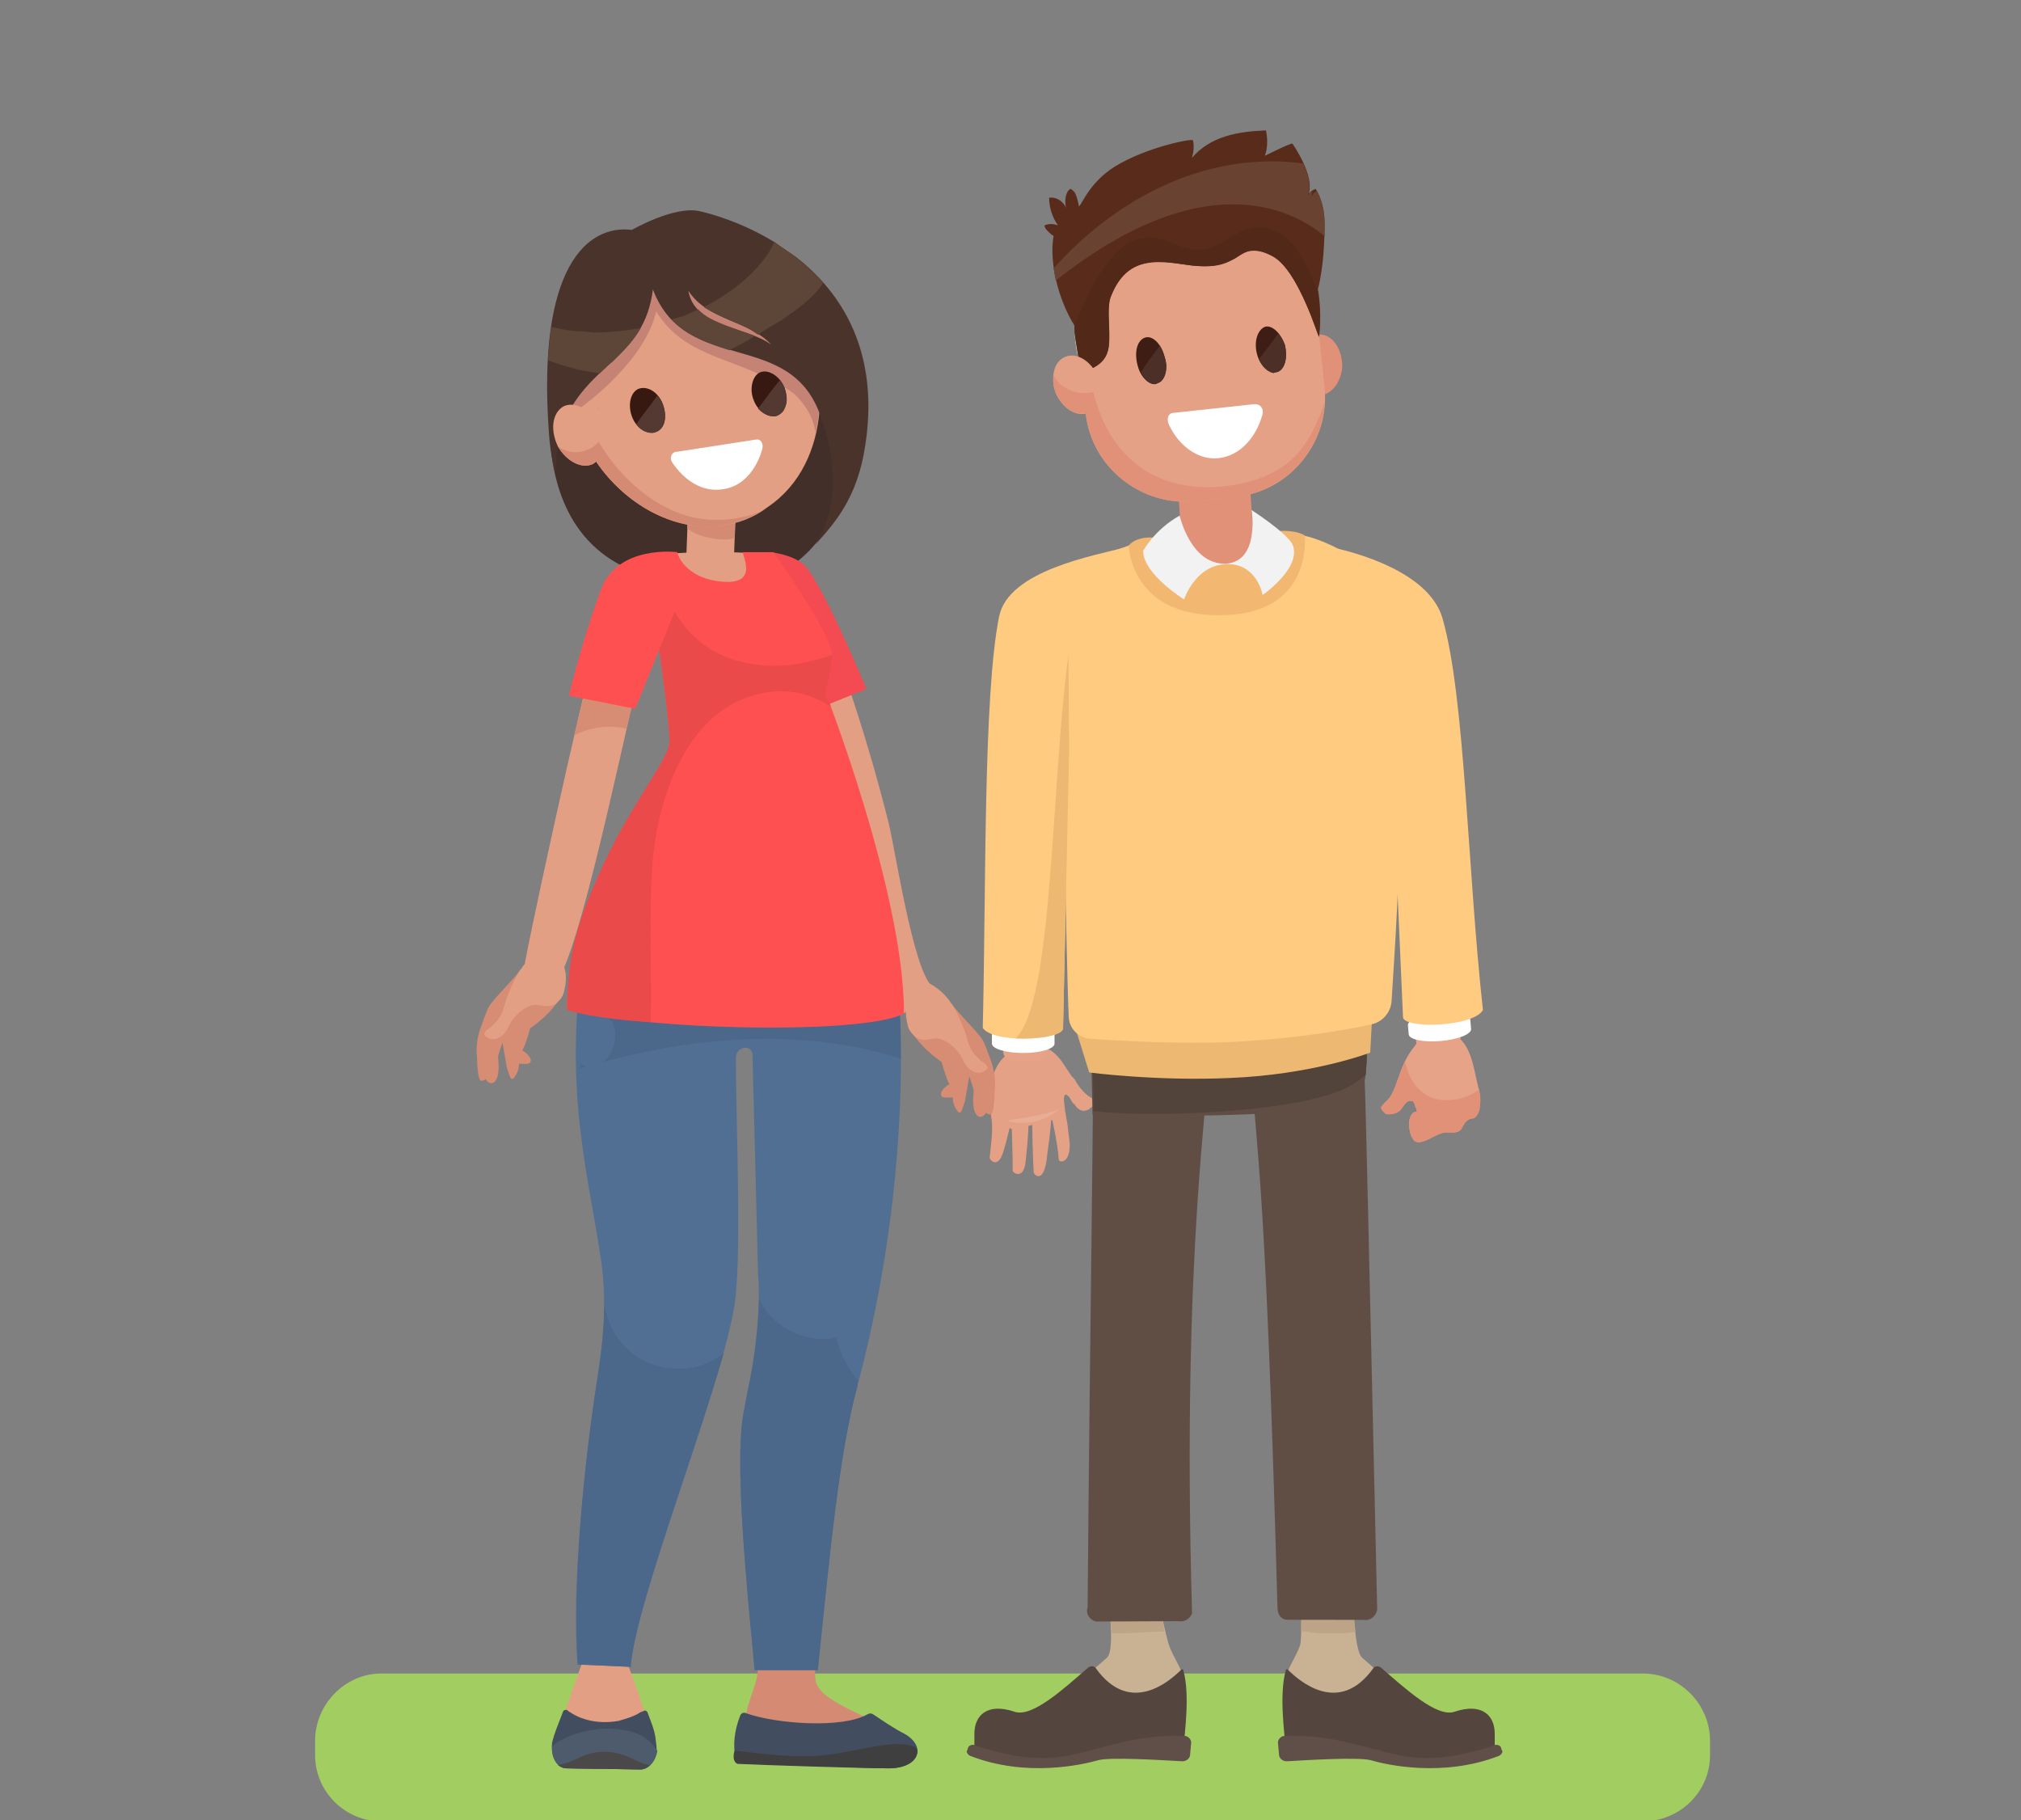 <svg width="372" height="335" viewBox="0 0 372 335" fill="none" xmlns="http://www.w3.org/2000/svg">
<rect x="0" y="0" width="372" height="335" fill="#808080" stroke="none"/>
<g clip-path="url(#clip0_1625_5457)">
<path d="M184.508 212.445C185.055 210.984 185.836 207.586 185.836 207.586C186.279 207.842 186.279 207.842 186.279 207.842C186.186 207.492 186.443 212.674 186.396 215.312C186.14 215.756 188.449 217.385 188.786 213.731C189.287 209.282 189.299 207.216 189.299 207.216C189.998 207.028 189.998 207.028 189.998 207.028C189.998 207.028 190.092 213.004 190.267 215.77C190.454 216.47 192.319 217.843 192.762 212.473C193.356 208.374 193.496 206.086 193.496 206.086C193.717 206.214 193.717 206.214 193.717 206.214C193.717 206.214 194.709 210.636 194.884 213.402C194.849 213.974 197.006 214.331 196.9 210.42C196.749 209.148 196.597 207.876 196.445 206.604C196.259 205.904 196.2 204.982 196.014 204.282C196.049 203.71 195.489 201.61 196.188 201.422L196.41 201.55C197.074 201.933 197.133 202.856 197.797 203.239C198.206 204.067 199.092 204.579 199.791 204.39C200.141 204.296 200.491 204.202 200.619 203.98C201.097 203.664 201.703 203.125 201.388 202.647C201.295 202.297 201.073 202.169 200.852 202.042C199.744 201.402 198.671 200.191 197.949 198.885C197.855 198.535 197.191 198.151 197.097 197.801C195.931 196.24 195.336 194.712 193.471 193.339C190.813 191.804 187.222 192.396 184.797 194.549C182.116 197.147 181.965 201.501 182.42 205.317C182.851 207.639 182.49 209.8 182.187 212.882C181.931 213.326 183.54 215.144 184.508 212.445H184.508Z" fill="#E5A185"/>
<path d="M194.871 204.214C194.871 204.214 192.924 206.051 189.683 206.549C186.221 206.919 185.463 206.185 185.463 206.185C185.463 206.185 192.167 205.318 194.871 204.214Z" fill="#E8AD95"/>
<path d="M302.339 307.983H70.217C63.498 307.983 58 313.67 58 320.373V323.013C58 329.715 63.498 335.199 70.217 335.199H302.339C309.262 335.199 314.76 329.715 314.76 323.013V320.373C314.76 313.67 309.262 307.983 302.339 307.983Z" fill="#A2CE61"/>
<path d="M119.162 43.325C119.162 43.325 122.827 38.857 127.51 40.278C134.026 42.106 161.921 52.871 157.238 82.321C152.148 113.193 129.75 106.897 129.75 106.897C129.75 106.897 103.28 110.35 101.244 80.9C99.208 51.246 113.664 41.497 119.162 43.325Z" fill="#422F29"/>
<path d="M155.2 123.552C155.2 123.552 159.476 135.129 163.548 151.377C164.77 156.252 168.028 178.187 171.489 181.437C166.399 186.514 166.399 186.514 166.399 186.514C166.399 186.514 156.829 156.252 153.164 144.878C149.499 133.707 149.906 125.989 149.906 125.989C155.2 123.552 155.2 123.552 155.2 123.552Z" fill="#E39F83"/>
<path d="M154.386 321.783C151.129 321.58 141.966 322.392 138.708 322.392C138.504 321.986 137.69 319.752 137.486 319.346C136.468 314.877 138.708 312.034 139.319 308.581C139.93 305.738 138.912 301.676 138.912 301.676C150.925 300.66 150.925 300.66 150.925 300.66C150.925 300.66 149.703 306.55 150.111 309.19C150.721 313.05 158.459 315.081 165.178 319.143C167.214 320.361 167.621 321.986 167.214 323.205C162.938 322.799 158.662 321.986 154.386 321.783Z" fill="#D58A73"/>
<path d="M138.709 323.814C137.691 323.205 136.673 322.799 135.451 322.799C135.248 322.799 135.248 322.799 135.248 322.799C135.044 321.174 135.044 318.736 136.266 315.69C136.469 315.284 136.876 315.081 137.284 315.284C142.985 317.315 155.202 318.127 159.681 315.487C160.089 315.284 160.292 315.284 160.7 315.487C162.532 316.705 164.568 318.127 166.604 319.143C170.677 321.58 169.048 325.439 163.55 325.439C159.681 325.439 146.446 324.83 139.524 324.423C139.32 324.22 138.913 324.017 138.709 323.814Z" fill="#424E60"/>
<path d="M151.943 323.002C155.812 322.595 161.717 320.97 165.382 320.97C167.825 320.97 168.843 321.783 168.843 321.783C168.436 321.783 168.436 321.783 168.843 321.986C169.047 323.814 167.214 325.439 163.549 325.439C158.866 325.439 139.93 324.829 135.858 324.626C135.45 324.626 135.043 324.017 135.043 323.408C135.043 323.002 135.043 322.595 135.247 322.189C140.744 322.798 146.446 323.611 151.943 323.002Z" fill="#3F3F3F"/>
<path d="M102.464 320.564C103.482 315.69 107.351 305.535 107.351 305.535C115.495 306.144 115.495 306.144 115.495 306.144C115.495 306.144 119.364 316.096 120.178 320.971C120.586 323.408 118.957 325.642 117.124 325.642C105.111 325.439 105.111 325.439 105.111 325.439C103.278 325.439 101.853 323.205 102.464 320.564Z" fill="#E39F83"/>
<path d="M104.298 314.674C106.945 316.705 110.406 317.315 113.868 316.705C115.293 316.299 116.718 315.893 117.94 315.081C118.144 315.081 118.347 314.877 118.551 314.877C118.755 314.674 118.958 314.877 119.162 315.081C120.587 318.736 120.587 319.143 120.791 320.971C121.198 323.408 119.773 325.642 117.94 325.642C104.298 325.439 104.298 325.439 104.298 325.439C102.465 325.439 101.244 323.205 101.651 320.564C102.058 318.94 102.669 317.518 103.687 314.877C103.891 314.674 104.094 314.674 104.298 314.674Z" fill="#424E60"/>
<path d="M112.036 318.127C116.312 318.33 118.959 319.143 120.995 322.189C120.791 324.017 119.366 325.642 117.94 325.642C104.298 325.439 104.298 325.439 104.298 325.439C102.669 325.439 101.448 323.611 101.651 321.377C103.891 319.346 108.574 318.127 112.036 318.127Z" fill="#4E5B6D"/>
<path d="M111.22 322.392C115.292 322.392 117.328 324.627 119.568 324.83C119.161 325.236 118.55 325.642 117.939 325.642C104.297 325.439 104.297 325.439 104.297 325.439C103.686 325.439 103.279 325.236 102.668 324.83C106.333 324.22 107.351 322.392 111.22 322.392Z" fill="#4A4848"/>
<path d="M107.555 174.125C109.795 160.517 141.355 177.984 141.355 177.984C141.355 177.984 147.26 171.891 147.056 174.734C164.771 174.531 164.771 174.531 164.771 174.531C164.771 174.531 169.861 209.872 157.848 254.961C154.387 267.757 152.758 286.036 150.518 307.362C138.912 307.362 138.912 307.362 138.912 307.362C137.69 292.942 134.839 268.366 137.079 259.023C138.912 250.899 140.133 242.165 139.523 234.041C138.505 194.029 138.505 194.029 138.505 194.029C138.505 193.42 137.894 192.811 137.283 192.811C136.265 192.811 135.45 193.623 135.45 194.639C135.45 206.825 136.672 232.823 135.043 241.15C131.989 257.602 117.125 294.161 116.107 306.753C106.333 306.347 106.333 306.347 106.333 306.347C105.112 292.333 107.555 269.382 110.202 252.118C111.22 245.415 111.627 238.51 110.609 231.807C108.369 216.168 103.483 200.529 107.555 174.125Z" fill="#516F93"/>
<path d="M106.944 195.857C106.741 196.06 106.741 196.467 106.537 196.67C106.944 196.467 107.555 196.467 107.963 196.263C107.963 196.263 107.759 196.263 107.555 196.263C107.352 196.06 107.148 195.857 106.944 195.857ZM165.586 186.921C161.717 188.342 152.147 189.155 141.763 189.155C131.175 189.155 119.365 188.342 111.628 187.124C113.257 188.139 113.664 190.577 112.849 192.811C112.442 193.826 111.831 194.842 111.017 195.451C120.79 192.811 130.971 191.186 140.948 191.186C149.297 191.186 157.645 192.201 165.789 194.842C165.789 191.998 165.789 189.155 165.586 186.921ZM108.981 186.718C108.981 186.718 108.981 186.718 108.981 186.921C109.184 186.921 109.388 186.718 109.591 186.718C109.388 186.718 109.184 186.718 108.981 186.718Z" fill="#4B6789"/>
<path d="M111.219 239.931C111.219 243.993 110.812 248.056 110.201 251.915V252.118C107.962 265.929 106.129 283.396 106.129 297.004C106.129 297.613 106.129 297.613 106.129 297.613C106.129 300.863 106.129 303.707 106.333 306.347C107.147 306.347 107.147 306.347 107.147 306.347C115.699 306.753 115.699 306.753 115.699 306.753C116.106 306.753 116.106 306.753 116.106 306.753C116.106 306.55 116.106 306.144 116.106 305.941C117.532 294.364 128.12 266.741 133.21 249.071C132.192 249.883 131.174 250.493 129.952 250.899C128.323 251.711 126.694 251.915 124.862 251.915C120.993 251.915 117.124 250.29 114.681 247.446C112.645 245.212 111.627 242.572 111.219 239.931Z" fill="#4B6789"/>
<path d="M139.727 238.916C139.523 244.4 138.912 250.087 137.691 255.571C138.912 250.087 139.523 244.4 139.727 238.916Z" fill="#94CDED"/>
<path d="M137.691 255.571C137.487 256.586 137.284 257.805 137.08 258.82C137.284 257.805 137.487 256.586 137.691 255.571Z" fill="#8AC4ED"/>
<path d="M137.08 258.82V259.023C136.469 261.461 136.266 264.913 136.266 269.179C136.266 264.913 136.469 261.461 137.08 259.023V258.82Z" fill="#8AC4ED"/>
<path d="M139.727 238.916C139.524 244.4 138.913 250.087 137.691 255.571C137.487 256.586 137.284 257.805 137.08 258.82V259.023C136.469 261.461 136.266 264.913 136.266 269.179C136.266 280.756 137.895 296.801 138.913 307.363C150.519 307.363 150.519 307.363 150.519 307.363C152.759 286.036 154.388 267.757 157.849 254.961V254.758C157.849 254.555 157.849 254.555 157.849 254.555V254.352C157.849 254.352 157.849 254.352 158.053 254.149C156.016 251.915 154.591 249.071 153.98 246.228C153.98 246.228 153.777 246.228 153.573 246.228C152.962 246.431 152.148 246.431 151.537 246.431C146.854 246.431 142.171 243.79 139.931 239.525C139.931 239.322 139.727 239.119 139.727 238.916Z" fill="#4B6789"/>
<path d="M141.764 101.616C141.764 101.616 146.447 102.022 148.483 104.46C152.352 109.537 159.478 126.801 159.478 126.801C151.945 129.848 151.945 129.848 151.945 129.848C143.596 112.584 143.596 112.584 143.596 112.584C141.764 101.616 141.764 101.616 141.764 101.616Z" fill="#F44A52"/>
<path d="M138.708 101.819C138.505 103.85 138.708 105.678 138.708 107.71C136.672 107.913 134.636 108.319 132.6 108.522C130.971 108.725 129.138 108.928 127.509 109.131C126.491 106.694 125.473 104.257 124.455 101.819C130.156 101.413 135.247 101.616 138.708 101.819Z" fill="#E39F83"/>
<path d="M118.754 102.226C121.808 101.616 122.419 101.819 124.659 101.616C125.066 103.444 127.713 107.1 134.229 107.1C138.301 106.897 137.486 104.054 136.672 101.616C136.875 101.616 138.504 101.616 139.93 101.616C141.151 101.616 142.169 101.616 142.373 101.616C142.373 101.616 153.572 117.255 153.165 120.911C152.758 124.77 151.943 127.411 151.943 127.411C151.943 127.411 166.4 164.376 166.4 186.514C158.662 190.78 112.849 189.358 104.297 185.296C105.519 159.095 123.233 141.628 123.233 136.55C123.233 130.254 118.754 102.226 118.754 102.226Z" fill="#FF5051"/>
<path d="M120.994 101.819C120.383 101.819 119.569 102.022 118.754 102.226C118.754 102.226 123.234 130.254 123.234 136.55C123.234 137.363 122.826 138.175 122.216 139.394C120.179 143.456 114.885 150.565 110.609 160.111C106.532 168.951 104.331 175.684 104.419 185.893C109.323 187.413 116.922 187.936 119.772 188.139C119.772 185.296 119.976 182.452 119.772 179.609C119.772 172.5 119.569 165.188 120.179 158.08C121.198 146.706 126.492 130.863 139.319 127.817C140.745 127.411 142.17 127.208 143.595 127.208C147.057 127.208 150.111 128.223 152.962 130.051C152.147 128.426 151.944 127.411 151.944 127.411C151.944 127.411 152.758 124.77 153.165 120.911V120.505C149.704 121.724 146.039 122.536 142.17 122.536C140.541 122.536 138.912 122.333 137.08 121.927C127.102 119.896 121.808 111.365 120.994 101.819V101.819Z" fill="#EB4A4B"/>
<path d="M171.489 181.437C171.489 181.437 166.195 185.499 167.417 188.749C168.435 192.201 173.321 195.451 173.321 195.451C173.321 195.451 174.137 198.498 174.748 199.513C174.748 199.513 172.711 200.732 173.321 201.747C173.525 202.154 175.358 201.95 175.358 201.95C175.358 201.95 175.359 203.372 176.173 204.388C176.987 205.606 177.19 203.575 177.597 202.763C178.412 198.091 178.412 198.091 178.412 198.091C178.412 198.091 179.227 200.326 179.227 200.732C179.227 201.138 178.82 203.778 179.634 204.997C180.245 206.013 181.263 205.403 181.467 204.794C181.467 204.794 182.484 205.606 182.688 204.591C182.891 204.185 183.095 202.357 183.095 200.732C183.299 199.107 183.096 197.279 182.485 195.451C181.874 193.826 181.262 191.998 180.855 191.389C180.041 189.967 176.377 186.514 174.951 184.483C173.322 182.249 171.489 181.437 171.489 181.437Z" fill="#D78C74"/>
<path d="M175.157 184.686C176.175 186.311 176.786 187.733 177.6 189.764C178.008 190.983 178.211 192.201 178.822 193.217C179.433 194.232 180.451 195.248 181.469 195.857C181.469 196.06 181.673 196.06 181.673 196.263C181.876 196.467 181.673 196.873 181.265 197.076C180.451 197.685 179.433 197.482 178.618 196.873C177.193 195.857 177.193 194.232 175.971 193.217C175.157 192.201 174.342 191.795 173.528 191.389C172.103 190.78 171.288 191.389 170.066 191.389C169.659 191.389 169.048 191.186 168.641 190.983C168.03 190.373 167.216 189.764 167.012 188.342C165.587 182.452 170.27 180.624 170.27 180.624C170.27 180.624 173.121 181.64 174.953 184.483C174.953 184.483 174.953 184.686 175.157 184.686Z" fill="#E39F83"/>
<path d="M99.413 175.24C99.413 175.24 104.707 179.302 103.485 182.552C102.467 186.004 97.581 189.254 97.581 189.254C97.581 189.254 96.766 192.301 96.155 193.316C96.155 193.316 98.191 194.535 97.581 195.55C97.377 195.957 95.544 195.753 95.544 195.753C95.544 195.753 95.544 197.175 94.73 198.191C93.916 199.409 93.712 197.378 93.305 196.566C92.49 191.894 92.49 191.894 92.49 191.894C92.49 191.894 91.676 194.129 91.676 194.535C91.676 194.941 92.083 197.581 91.269 198.8C90.658 199.816 89.64 199.206 89.436 198.597C89.436 198.597 88.418 199.409 88.214 198.394C88.011 197.988 87.807 196.16 87.807 194.535C87.603 192.91 87.807 191.082 88.418 189.254C89.029 187.629 89.64 185.801 90.047 185.192C90.861 183.77 94.526 180.317 95.952 178.286C97.581 176.052 99.413 175.24 99.413 175.24Z" fill="#D78C74"/>
<path d="M95.746 178.489C94.728 180.114 94.117 181.536 93.303 183.567C92.895 184.786 92.692 186.004 92.081 187.02C91.47 188.035 90.452 189.051 89.434 189.66C89.434 189.863 89.23 189.863 89.23 190.066C89.027 190.27 89.23 190.676 89.638 190.879C90.452 191.488 91.47 191.285 92.285 190.676C93.71 189.66 93.71 188.035 94.932 187.02C95.746 186.004 96.561 185.598 97.375 185.192C98.8 184.583 99.615 185.192 100.837 185.192C101.244 185.192 101.855 184.989 102.262 184.786C102.873 184.176 103.687 183.567 103.891 182.145C105.316 176.255 100.633 174.427 100.633 174.427C100.633 174.427 97.782 175.443 95.95 178.286C95.95 178.286 95.95 178.489 95.746 178.489Z" fill="#E39F83"/>
<path d="M109.591 119.693C112.442 120.099 115.7 120.505 118.55 120.911C116.107 128.832 108 170.462 103.113 179.602C101.077 178.789 98.226 179.398 96.394 178.789C95.987 178.789 107.148 127.411 109.591 119.693Z" fill="#E39F83"/>
<path d="M105.693 135.321C107.118 129.431 108.777 122.333 109.591 119.693C112.442 120.099 115.7 120.505 118.551 120.911C117.736 123.552 116.484 129.431 115.263 134.102C111.801 133.29 108.543 133.899 105.693 135.321Z" fill="#D78C74"/>
<path d="M124.658 101.616C124.658 101.616 113.662 100.195 110.608 108.522C107.147 117.865 104.703 128.02 104.703 128.02C116.92 130.457 116.92 130.457 116.92 130.457C125.065 110.35 125.065 110.35 125.065 110.35L124.658 101.616Z" fill="#FF5051"/>
<path d="M131.174 88.008C133.617 88.008 135.45 90.242 135.45 92.883C135.043 104.257 135.043 104.257 135.043 104.257C135.043 104.46 135.043 104.46 135.043 104.46C126.287 103.647 126.287 103.647 126.287 103.647C126.694 92.68 126.694 92.68 126.694 92.68C126.694 90.039 128.731 87.805 131.174 88.008Z" fill="#E39F83"/>
<path d="M131.175 88.008C133.619 88.008 135.451 90.242 135.451 92.883C135.248 98.976 135.248 98.976 135.248 98.976C133.822 99.788 128.121 98.976 126.492 97.148C126.696 92.68 126.696 92.68 126.696 92.68C126.696 90.039 128.732 87.805 131.175 88.008Z" fill="#D58A73"/>
<path d="M122.012 44.543C124.455 44.137 126.899 44.137 129.342 44.543C134.636 45.356 139.116 47.996 142.781 51.855C143.799 52.871 144.817 54.089 145.631 55.308C145.835 55.511 145.835 55.511 145.835 55.511C153.165 66.479 153.369 85.165 141.355 93.289C138.708 95.32 135.858 96.335 132.804 96.742C120.79 98.367 108.37 88.008 105.723 75.822C102.872 63.432 107.962 47.184 122.012 44.543Z" fill="#E39F83"/>
<path d="M122.012 44.543C124.455 44.137 126.899 44.137 129.342 44.543C134.636 45.356 139.116 47.996 142.781 51.855C143.799 52.871 144.817 54.089 145.631 55.308C145.835 55.511 145.835 55.511 145.835 55.511C150.315 62.214 151.944 71.556 150.111 79.681C149.704 76.837 148.278 74.4 146.039 72.369C136.061 65.463 126.492 66.479 120.79 57.339C118.754 66.073 108.573 73.994 105.723 75.822C102.872 63.432 107.962 47.184 122.012 44.543Z" fill="#C58375"/>
<path d="M110.203 75.213C110.407 75.822 110.203 74.603 110.203 75.213V75.213Z" fill="#C58375"/>
<path d="M124.659 83.134C139.115 80.9 139.115 80.9 139.115 80.9C139.93 80.696 140.541 81.509 140.337 82.524C139.319 86.383 136.672 89.633 133.007 90.039C129.342 90.648 125.88 88.414 123.641 84.962C123.233 84.149 123.641 83.134 124.659 83.134Z" fill="white"/>
<path d="M139.928 68.51C141.557 67.901 143.593 69.322 144.408 71.353C145.222 73.588 144.612 75.822 143.186 76.431C141.557 77.04 139.521 75.822 138.707 73.588C137.892 71.556 138.503 69.119 139.928 68.51Z" fill="#381911"/>
<path d="M144.409 75.213C144.206 75.822 143.595 76.228 143.188 76.431C142.984 76.634 142.577 76.634 142.373 76.634C142.577 76.634 142.984 76.634 143.188 76.431C143.595 76.228 144.206 75.822 144.409 75.213ZM144.409 71.353C144.613 72.166 144.817 72.775 144.817 73.385C144.817 72.775 144.613 72.166 144.409 71.353Z" fill="#E7AD95"/>
<path d="M143.595 69.932C142.169 71.557 140.948 73.385 139.523 75.213C140.337 76.025 141.355 76.634 142.373 76.634C142.577 76.634 142.984 76.634 143.188 76.431C143.595 76.228 144.206 75.822 144.409 75.213C144.613 74.806 144.816 74.197 144.816 73.588C144.816 73.385 144.816 73.385 144.816 73.385C144.816 72.775 144.613 72.166 144.409 71.354C144.206 70.947 143.798 70.338 143.595 69.932Z" fill="#543933"/>
<path d="M117.532 71.557C119.161 70.947 121.197 72.166 122.011 74.4C122.826 76.634 122.419 78.868 120.79 79.478C119.161 80.087 117.125 78.868 116.31 76.634C115.496 74.4 116.107 72.166 117.532 71.557Z" fill="#381911"/>
<path d="M120.994 72.775C119.772 74.603 118.347 76.228 117.125 78.056C117.736 79.071 118.958 79.681 119.976 79.681C120.179 79.681 120.383 79.681 120.79 79.478C122.419 78.868 122.826 76.634 122.012 74.4C121.808 73.791 121.401 73.181 120.994 72.775V72.775Z" fill="#543933"/>
<path d="M101.038 79.681C101.242 82.524 101.649 84.962 102.26 87.196C102.463 84.352 102.463 80.696 103.685 77.853C108.572 66.479 118.549 66.073 120.178 53.277C126.286 69.322 145.63 60.182 151.127 76.837C153.775 84.149 154.589 93.086 150.109 100.194C153.571 96.335 157.847 91.664 159.272 81.915C163.955 51.449 138.503 41.091 128.73 38.856C124.047 37.841 116.309 42.309 116.309 42.309C108.165 41.294 98.798 49.012 101.038 79.681ZM126.694 53.48C130.155 58.964 137.892 58.964 141.965 63.432C137.282 59.979 127.915 60.386 126.694 53.48Z" fill="#49332B"/>
<path d="M128.527 56.933C129.749 58.355 131.785 59.167 133.821 59.98C131.785 59.167 129.749 58.355 128.527 56.933Z" fill="#CA8B78"/>
<path d="M128.528 56.933C127.713 57.339 126.695 57.745 125.881 58.152C125.066 58.355 124.455 58.558 123.641 58.761C126.491 61.808 130.36 63.229 134.229 64.448C135.858 63.636 137.487 62.823 138.912 61.808C137.283 61.198 135.451 60.589 133.822 59.98C131.785 59.167 129.749 58.355 128.528 56.933Z" fill="#5D4537"/>
<path d="M142.576 44.544C144.002 45.559 145.631 46.575 147.056 47.793C145.631 46.575 144.205 45.559 142.576 44.544Z" fill="#EFE9BF"/>
<path d="M142.576 44.544C140.133 49.621 135.043 53.683 129.545 56.527C131.785 57.948 134.432 58.964 136.875 59.98C137.69 60.386 138.708 60.995 139.522 61.604C140.948 60.589 142.373 59.776 143.798 58.964C146.445 57.136 149.703 54.902 151.536 52.058C150.11 50.434 148.685 49.215 147.056 47.793C145.631 46.575 144.002 45.559 142.576 44.544Z" fill="#5D4537"/>
<path d="M136.875 59.98C137.69 60.386 138.708 60.995 139.522 61.604C138.708 60.995 137.69 60.386 136.875 59.98Z" fill="#CA8B78"/>
<path d="M112.85 66.479C112.035 67.088 111.221 67.901 110.406 68.713C111.221 67.901 112.035 67.088 112.85 66.479Z" fill="#CA8B78"/>
<path d="M101.447 60.183C101.243 62.011 101.04 64.042 100.836 66.276C103.89 67.495 107.148 68.307 110.406 68.713C111.22 67.901 112.035 67.088 112.849 66.479C114.682 64.651 116.514 62.823 117.94 60.386C115.293 60.792 112.442 61.198 109.592 61.198C108.777 61.198 107.963 60.995 107.352 60.995C105.316 60.995 103.279 60.589 101.447 60.183Z" fill="#5D4537"/>
<path d="M103.686 74.806C105.722 73.791 108.573 75.213 109.998 78.056C111.627 80.9 111.22 84.149 109.184 85.368C107.148 86.383 104.297 84.962 102.668 82.118C101.243 79.072 101.65 76.025 103.686 74.806Z" fill="#E39F83"/>
<path d="M108.166 82.727C108.98 82.524 109.591 81.915 110.202 81.305C114.071 88.008 120.79 93.898 128.12 95.32C132.396 96.132 136.468 95.523 140.133 94.101C137.69 95.523 135.247 96.335 132.803 96.742C124.048 97.96 114.885 92.68 109.795 84.962C109.591 84.962 109.387 85.165 109.184 85.368C107.148 86.383 104.297 84.962 102.668 82.118C104.297 83.337 106.537 83.54 108.166 82.727Z" fill="#D58A73"/>
<path d="M110.813 181.031C110.813 181.031 110.405 182.249 109.998 183.671C110.405 182.249 110.813 181.031 110.813 181.031ZM113.867 177.172C113.256 178.187 112.442 179.406 111.627 180.218C112.442 179.406 113.256 178.187 113.867 177.172Z" fill="#DE4747"/>
<path d="M191.141 186.868H186.374C185.424 186.868 184.654 187.638 184.654 188.588V193.48C184.654 194.429 185.424 195.199 186.374 195.199H191.141C192.091 195.199 192.861 194.429 192.861 193.48V188.588C192.861 187.638 192.091 186.868 191.141 186.868Z" fill="#E7A387"/>
<path d="M194.104 190.37C194.104 189.42 191.525 188.651 188.343 188.651C185.161 188.651 182.582 189.42 182.582 190.37V192.071C182.582 193.02 185.161 193.79 188.343 193.79C191.525 193.79 194.104 193.02 194.104 192.071V190.37Z" fill="white"/>
<path d="M236.647 321.707C236.851 322.519 237.462 323.129 238.276 323.129C243.367 323.332 243.367 323.332 243.367 323.332C247.439 318.66 251.715 313.989 256.194 309.927C254.566 308.505 252.122 306.271 250.697 305.052C249.068 303.427 249.068 292.663 249.068 292.663C239.498 291.647 239.498 291.647 239.498 291.647C239.498 291.647 239.702 301.802 239.294 302.818C238.48 305.052 237.665 305.865 236.851 308.099C236.444 309.114 236.444 310.13 236.444 311.348C236.24 313.989 236.24 316.426 236.444 319.066C236.647 319.879 236.647 320.691 236.647 321.707Z" fill="#C9B193"/>
<path d="M249.272 297.943C249.272 298.756 249.475 299.568 249.475 300.381C249.475 299.568 249.272 298.756 249.272 297.943ZM239.498 297.131C239.498 298.147 239.498 299.365 239.498 300.178C239.498 299.365 239.498 298.147 239.498 297.131Z" fill="#A4C35E"/>
<path d="M239.498 297.131C249.272 297.943 249.272 297.943 249.272 297.943C249.272 298.756 249.475 299.568 249.475 300.381C249.272 300.381 249.272 300.381 249.272 300.381C247.846 300.584 246.421 300.584 244.996 300.584C244.588 300.584 243.978 300.584 243.57 300.584C242.145 300.584 240.923 300.381 239.498 300.178C239.498 299.365 239.498 298.147 239.498 297.131Z" fill="#BDA487"/>
<path d="M237.055 307.286C239.091 309.317 246.421 315.817 252.733 307.083C252.937 306.677 253.548 306.474 254.159 306.88C258.638 310.739 264.543 316.223 267.801 315.004C272.688 313.379 275.131 315.614 275.131 319.066C275.131 322.519 275.131 322.519 275.131 322.519C275.131 322.519 265.358 326.784 256.602 324.144C248.05 321.504 248.05 321.504 248.05 321.504C247.847 322.316 247.847 322.316 247.847 322.316C247.847 322.925 247.439 323.332 246.829 323.332C238.277 323.129 238.277 323.129 238.277 323.129C237.462 323.129 236.851 322.519 236.648 321.707C236.444 319.066 235.426 311.958 236.648 307.489C236.648 307.286 236.851 307.083 237.055 307.286Z" fill="#54453E"/>
<path d="M236.444 319.473C248.254 319.067 254.973 323.738 262.711 323.535C268.005 323.535 273.095 321.91 275.335 321.098C275.742 321.098 276.353 321.301 276.353 321.91C276.557 322.316 276.557 322.316 276.557 322.316C276.557 322.519 276.353 322.926 275.946 323.129C265.561 327.191 254.973 324.753 252.326 323.941C249.883 323.332 240.313 323.941 236.852 324.144C236.037 324.144 235.426 323.535 235.426 322.926C235.223 320.691 235.223 320.691 235.223 320.691C235.223 320.082 235.833 319.473 236.444 319.473Z" fill="#604F48"/>
<path d="M217.837 321.707C217.633 322.519 217.022 323.129 216.208 323.129C211.117 323.332 211.117 323.332 211.117 323.332C207.045 318.66 202.769 313.989 198.086 309.927C199.918 308.505 202.362 306.271 203.787 305.052C205.416 303.427 203.787 292.663 203.787 292.663C212.543 291.647 212.543 291.647 212.543 291.647C212.543 291.647 214.782 301.802 215.19 302.818C216.004 305.052 216.819 305.865 217.633 308.099C218.04 309.114 218.04 310.13 218.04 311.348C218.244 313.989 218.244 316.426 218.04 319.066C217.837 319.879 217.837 320.691 217.837 321.707Z" fill="#C9B193"/>
<path d="M213.849 297.407L204.457 298.107C204.457 298.919 204.661 299.731 204.661 300.544C205.883 300.747 213.238 300.25 214.257 300.25C214.257 299.438 214.053 298.422 213.849 297.407Z" fill="#BDA487"/>
<path d="M217.43 307.286C215.394 309.317 208.063 315.817 201.751 307.083C201.548 306.677 200.937 306.474 200.326 306.88C195.846 310.739 189.942 316.223 186.684 315.004C181.797 313.379 179.354 315.614 179.354 319.066C179.354 322.519 179.354 322.519 179.354 322.519C179.354 322.519 189.127 326.784 197.883 324.144C206.434 321.504 206.434 321.504 206.434 321.504C206.638 322.316 206.638 322.316 206.638 322.316C206.638 322.925 207.045 323.332 207.656 323.332C216.208 323.129 216.208 323.129 216.208 323.129C217.022 323.129 217.633 322.519 217.837 321.707C218.041 319.066 219.059 311.958 217.837 307.489C217.837 307.286 217.633 307.083 217.43 307.286Z" fill="#54453E"/>
<path d="M218.04 319.473C206.23 319.067 199.511 323.738 191.774 323.535C186.48 323.535 181.389 321.91 179.149 321.098C178.742 321.098 178.131 321.301 178.131 321.91C177.928 322.316 177.928 322.316 177.928 322.316C177.928 322.519 178.131 322.926 178.539 323.129C188.923 327.191 199.307 324.753 202.158 323.941C204.398 323.332 213.968 323.941 217.633 324.144C218.447 324.144 219.058 323.535 219.058 322.926C219.262 320.691 219.262 320.691 219.262 320.691C219.262 320.082 218.651 319.473 218.04 319.473Z" fill="#604F48"/>
<path d="M218.158 188.312L225.284 200.093L220.194 200.499L213.475 188.312H218.158Z" fill="#3D4041"/>
<path d="M207.102 100.728C201.68 102.238 185.604 104.898 183.891 113.506C180.98 128.139 181.522 163.105 180.896 189.168C182.788 192.069 195.151 191.475 195.67 189.349L197.021 127.573L207.102 100.728Z" fill="#FFCB80"/>
<path d="M200.693 187.057C201.1 205.133 201.1 205.133 201.1 205.133C201.1 205.133 248.136 206.758 250.579 201.071C252.412 196.806 250.986 188.275 250.986 188.275C200.693 187.057 200.693 187.057 200.693 187.057Z" fill="#604E45"/>
<path d="M230.633 201.376C232.04 217.522 233.358 231.748 235.137 295.661C235.137 296.879 235.544 297.895 236.766 298.098L251.019 298.118C252.241 298.322 253.293 297.426 253.497 296.207C251.997 230.471 251.395 203.268 251.192 198.8L230.633 201.376Z" fill="#604E45"/>
<path d="M201.103 194.534C201.453 194.932 200.634 241.778 200.194 295.781C199.787 296.999 200.601 298.218 201.823 298.421L216.977 298.355C217.995 298.558 219.013 297.949 219.42 296.933C217.415 228.798 223.006 199.692 222.112 196.769L201.103 194.534Z" fill="#604E45"/>
<path d="M250.988 188.847C251.191 189.863 251.395 191.894 251.598 194.128V194.737C251.598 195.753 251.395 196.769 251.395 197.784C250.58 198.596 249.562 199.206 248.544 199.815C239.97 204.823 210.874 205.822 201.219 204.44C201.219 204.44 201.305 197.378 201.305 202.252L200.898 191.488C205.377 191.894 212.504 192.3 219.427 192.3C221.667 192.3 223.703 192.097 225.739 192.097C237.549 191.488 246.304 189.863 250.988 188.847Z" fill="#52433B"/>
<path d="M252.823 182.348C252.212 193.722 252.212 193.722 252.212 193.722C252.212 193.722 241.624 197.784 226.353 198.393C212.914 199.003 200.493 197.378 200.493 197.378C196.625 184.988 196.625 184.988 196.625 184.988L252.823 182.348Z" fill="#EDB872"/>
<path d="M208.994 112.351C208.383 100.368 208.383 100.368 208.383 100.368C217.953 96.915 231.392 96.306 241.165 99.962C241.573 110.929 241.573 110.929 241.573 110.929C208.994 112.351 208.994 112.351 208.994 112.351Z" fill="#E09178"/>
<path d="M238.723 190.547C236.89 190.75 234.854 190.75 232.614 190.75C230.985 190.75 229.153 190.75 227.32 190.547H238.723Z" fill="#D58A73"/>
<path d="M196.234 111.07C196.744 105.992 201.228 102.399 209.114 99.962C209.459 100.977 210.606 102.196 211.564 103.211C214.205 106.664 218.371 108.492 222.839 108.695C229.545 108.898 237.553 104.43 239.741 98.54C242.364 98.946 247.523 101.18 250.226 103.618C261.397 114.179 257.027 169.627 256.142 184.25C256.02 186.281 254.484 188.109 252.423 188.515C247.882 189.531 238.825 191.156 226.571 191.765C217.383 192.171 206.222 191.562 200.545 191.156C198.521 190.953 196.787 189.328 196.718 187.094C196.128 173.282 195.33 122.647 196.234 111.07Z" fill="#FFCB80"/>
<path d="M235.465 97.727C212.456 98.946 212.456 98.946 212.456 98.946C212.456 98.946 209.402 98.54 207.773 100.368C207.773 100.368 207.976 114.179 226.099 113.163C241.777 112.351 240.148 98.54 240.148 98.54C240.148 98.54 238.723 97.524 235.465 97.727Z" fill="#F2B770"/>
<path d="M230.171 90.619C230.782 100.165 230.782 100.165 230.782 100.165C230.985 103.414 228.135 104.836 224.47 105.039C220.805 105.242 217.751 104.43 217.547 101.18C216.936 91.025 216.936 91.025 216.936 91.025L230.171 90.619Z" fill="#E09178"/>
<path d="M237.905 101.18C238.148 102.312 225.985 105.869 210.416 102.196C210.416 102.196 218.154 115.601 228.335 111.539C238.516 107.476 237.905 101.18 237.905 101.18Z" fill="#F2B770"/>
<path d="M251.958 131.24C251.958 131.646 251.958 131.849 251.754 132.052C251.958 131.849 251.958 131.646 251.958 131.24Z" fill="#EBBB76"/>
<path d="M230.373 93.868C230.373 93.868 236.685 97.93 237.907 100.165C239.739 104.43 232.409 109.508 232.409 109.508C232.409 109.508 231.391 103.617 225.69 103.821C219.988 104.024 217.952 110.32 217.952 110.32C217.952 110.32 210.418 105.649 210.418 101.383C210.418 101.383 212.455 97.524 217.138 94.884C217.138 94.884 219.127 103.945 225.642 103.741C231.954 103.335 230.373 93.868 230.373 93.868Z" fill="#F2F2F2"/>
<path d="M243.2 61.575C245.44 61.778 247.069 64.418 247.069 67.465C246.865 70.511 244.829 72.948 242.589 72.745C240.146 72.745 238.517 70.105 238.72 67.058C238.924 64.012 240.756 61.575 243.2 61.575Z" fill="#E09178"/>
<path d="M214.491 39.233C222.024 38.42 222.024 38.42 222.024 38.42C232.002 37.405 241.368 47.763 242.386 57.715C243.812 71.324 243.812 71.324 243.812 71.324C244.83 81.276 237.5 90.416 227.522 91.431C219.988 92.243 219.988 92.243 219.988 92.243C210.011 93.259 200.848 85.947 199.83 75.995C198.405 62.184 198.405 62.184 198.405 62.184C197.387 52.232 204.513 40.248 214.491 39.233Z" fill="#E5A185"/>
<path d="M192.295 41.467C193.313 41.061 194.128 41.264 194.739 41.467C193.721 40.045 193.11 38.218 193.11 36.389C194.535 36.186 195.96 37.202 196.368 38.624C195.96 37.608 195.96 36.186 196.571 35.171C196.775 34.968 196.775 34.968 196.978 34.765C197.182 34.765 197.386 34.968 197.589 35.171C198.2 35.577 198.607 38.014 198.607 38.014C199.218 37.405 200.644 33.546 205.123 30.703C211.028 27.047 219.58 25.422 219.58 25.828C219.783 26.64 219.783 27.859 219.376 29.078C222.838 25.015 227.928 24.203 233.018 24C233.629 26.843 232.815 28.671 232.815 28.671C232.815 28.671 237.701 26.234 237.905 26.437C239.534 28.875 241.977 33.343 240.756 35.983C240.959 35.374 241.57 34.968 242.181 34.765C243.403 36.796 243.81 39.03 243.81 41.264C243.81 46.951 243.199 50.81 242.588 53.247C243.403 58.122 242.792 61.778 242.792 61.981C242.792 61.981 242.792 61.778 242.792 61.168C242.792 61.981 242.792 61.981 242.792 61.981C242.588 62.184 239.127 49.794 234.24 47.154C230.371 45.123 229.353 46.342 227.317 47.56C225.892 48.373 224.263 49.185 221.005 48.982C215.711 48.779 207.974 45.529 204.512 54.466C203.494 57.106 204.716 61.981 203.901 64.621C203.291 66.652 201.458 67.871 199.015 68.48C199.015 68.48 197.793 62.996 197.793 59.95C194.739 55.075 193.11 48.17 193.924 43.498C193.924 43.295 193.721 43.295 193.721 43.295C193.721 43.295 192.092 42.077 192.295 41.467Z" fill="#582B1A"/>
<path d="M242.792 61.168C242.792 61.575 242.792 61.575 242.792 61.575C242.792 61.168 242.792 61.168 242.792 61.168ZM197.793 61.168C197.997 62.996 198.404 65.027 198.608 66.449C198.608 66.449 197.997 64.418 197.793 61.168Z" fill="#DEDDB7"/>
<path d="M204.108 62.59C204.108 63.403 204.108 64.012 203.904 64.621C203.497 66.246 202.275 67.261 200.85 67.871C202.275 67.261 203.497 66.246 203.904 64.621C204.108 64.012 204.108 63.403 204.108 62.59ZM241.369 58.122C242.183 60.356 242.794 61.981 242.794 61.981C242.794 61.981 242.183 60.356 241.369 58.122ZM213.27 48.17C209.809 48.17 206.551 49.388 204.515 54.466C204.311 54.872 204.108 55.481 204.108 56.294C204.108 55.481 204.311 54.872 204.515 54.466C206.551 49.388 209.809 48.17 213.27 48.17ZM227.319 47.56C226.098 48.17 224.469 48.982 221.822 48.982C224.469 48.982 226.098 48.17 227.319 47.56Z" fill="#D5967C"/>
<path d="M231.799 41.873C232.003 41.873 232.003 41.873 232.003 41.873C237.704 41.873 240.554 48.779 242.591 53.654C243.201 58.122 242.794 61.778 242.794 61.981C242.794 61.981 242.794 61.575 242.794 61.168C242.794 61.575 242.794 61.575 242.794 61.575C242.794 61.981 242.794 61.981 242.794 61.981C242.794 61.981 242.183 60.356 241.369 58.122C239.74 54.263 237.297 48.779 234.242 47.154C232.817 46.342 231.595 46.139 230.781 46.139C229.356 46.139 228.541 46.748 227.319 47.56C226.098 48.17 224.469 48.982 221.822 48.982C221.415 48.982 221.211 48.982 221.007 48.982C218.768 48.982 215.917 48.17 213.27 48.17C209.809 48.17 206.551 49.388 204.515 54.466C204.311 54.872 204.107 55.481 204.107 56.294C203.904 58.325 204.311 60.762 204.107 62.59C204.107 63.403 204.107 64.012 203.904 64.621C203.496 66.246 202.275 67.262 200.849 67.871C200.239 68.074 199.628 68.277 199.017 68.48C198.61 66.449 198.61 66.449 198.61 66.449C198.406 65.027 197.999 62.996 197.795 61.168C197.795 60.965 197.795 60.559 197.795 60.153C197.795 59.95 197.795 59.95 197.795 59.95C197.795 59.95 200.442 53.247 202.275 50.607C204.514 47.357 207.161 43.701 211.437 43.701C214.695 43.701 217.342 45.732 219.582 45.935C219.989 45.935 220.193 45.935 220.397 45.935C225.08 45.935 226.709 42.28 231.188 41.873C231.392 41.873 231.595 41.873 231.799 41.873V41.873Z" fill="#522918"/>
<path d="M196.165 65.637C198.202 64.824 200.849 66.449 202.07 69.293C203.088 72.136 202.477 75.183 200.238 75.995C198.202 76.808 195.555 75.183 194.333 72.339C193.315 69.496 193.926 66.449 196.165 65.637Z" fill="#E5A185"/>
<path d="M199.423 72.339C200.034 72.339 200.645 72.339 201.255 72.136C203.902 83.307 211.843 90.416 224.264 89.603C238.11 88.385 241.164 81.276 243.811 74.167C243.404 82.901 236.481 90.416 227.522 91.431C219.988 92.244 219.988 92.244 219.988 92.244C210.011 93.259 201.052 85.947 199.83 75.995C197.794 76.605 195.554 74.98 194.332 72.339C193.925 71.324 193.722 70.105 193.925 69.09C194.943 71.121 197.387 72.339 199.423 72.339Z" fill="#E09178"/>
<path d="M215.916 75.995C230.984 74.37 230.984 74.37 230.984 74.37C232.002 74.37 232.612 75.183 232.409 76.198C231.187 80.666 228.133 83.916 224.264 84.322C220.599 84.729 216.934 82.088 215.101 78.026C214.694 77.011 215.101 75.995 215.916 75.995Z" fill="white"/>
<path d="M232.815 60.153C234.037 59.747 235.666 61.168 236.481 63.403C237.091 65.84 236.481 68.074 235.055 68.48C233.63 68.886 232.001 67.465 231.39 65.231C230.779 62.996 231.39 60.762 232.815 60.153Z" fill="#3D1D14"/>
<path d="M210.622 62.184C212.047 61.575 213.676 63.2 214.287 65.434C215.102 67.668 214.491 70.105 213.065 70.511C211.844 71.121 210.011 69.699 209.4 67.262C208.789 65.028 209.197 62.793 210.622 62.184Z" fill="#3D1D14"/>
<path d="M236.482 63.403C237.093 65.84 236.482 68.074 235.057 68.48C236.482 68.074 237.093 65.84 236.482 63.403Z" fill="#E7A88F"/>
<path d="M235.26 61.371C235.871 61.981 236.075 62.59 236.482 63.403C237.093 65.84 236.482 68.074 235.057 68.48C234.853 68.48 234.649 68.48 234.446 68.683C233.428 68.48 232.41 67.668 231.799 66.043C232.206 65.434 234.649 62.387 235.26 61.371Z" fill="#4C2F26"/>
<path d="M213.475 63.606C213.882 64.215 214.086 64.824 214.29 65.434C214.493 66.043 214.697 66.855 214.697 67.465C214.697 68.886 214.086 70.308 213.068 70.511C212.864 70.714 212.661 70.714 212.457 70.714C211.643 70.714 210.625 69.902 210.014 68.48C211.032 66.855 212.253 65.231 213.475 63.606Z" fill="#4C2F26"/>
<path d="M199.424 39.03C199.627 39.233 199.628 39.233 199.628 39.436C199.628 39.233 199.627 39.233 199.424 39.03Z" fill="#482316"/>
<path d="M243.81 41.061C243.81 41.264 243.81 41.264 243.81 41.264C243.81 41.264 243.81 41.264 243.81 41.061ZM240.756 35.78C240.756 35.78 240.756 35.78 240.756 35.983C240.756 35.78 240.756 35.78 240.756 35.78Z" fill="#F1F0CB"/>
<path d="M234.24 29.687C234.444 29.687 234.444 29.687 234.444 29.687C236.276 29.687 238.109 29.89 239.941 30.093C240.756 32.124 241.367 34.155 240.756 35.78C240.756 35.78 240.756 35.78 240.756 35.983C240.959 35.577 241.163 35.374 241.57 35.171C241.57 35.577 241.367 35.78 241.367 36.187C241.57 35.78 241.977 35.374 242.385 35.171C243.403 36.999 243.81 39.03 243.81 41.061C243.81 41.264 243.81 41.264 243.81 41.264C243.81 41.873 243.81 41.873 243.81 41.873C243.81 42.483 243.81 42.889 243.81 43.498C240.756 40.858 235.054 37.608 226.91 37.608C218.765 37.608 207.974 40.858 194.331 51.623C194.128 50.81 194.128 50.201 193.924 49.388C198.607 44.108 213.064 29.687 234.24 29.687H234.24Z" fill="#694231"/>
<path d="M266.061 189.986C266.6 189.939 266.894 190.185 267.456 190.408C270.834 191.745 271.274 196.86 272.092 200.044C272.455 201.098 272.571 202.444 272.393 203.543C272.193 204.375 272.016 205.475 271.229 205.814C270.96 205.837 270.42 205.883 270.173 206.176C269.386 206.516 269.232 207.884 268.446 208.223C267.66 208.562 266.827 208.363 266.017 208.432C264.397 208.572 262.894 210.058 261.275 210.197C261.004 210.221 260.735 210.244 260.441 209.998C260.172 210.021 260.126 209.482 259.832 209.236C259.492 208.452 259.446 207.914 259.376 207.105C259.307 206.298 259.508 205.467 260.001 204.883C260.248 204.589 260.788 204.542 260.811 204.813C260.765 204.273 260.741 204.004 260.425 203.489C260.401 203.22 260.378 202.951 260.086 202.705C258.959 202.26 258.513 203.383 258.019 203.967C257.549 204.821 256.223 205.208 255.12 205.03C254.826 204.785 254.24 204.293 254.194 203.755C254.441 203.462 254.687 203.17 254.934 202.878C256.461 201.661 256.839 199.729 257.51 198.045C258.157 196.09 259.074 194.112 260.308 192.651C261.025 191.503 262.059 190.872 263.114 190.51C263.924 190.441 264.98 190.079 266.061 189.986Z" fill="#E7A387"/>
<path d="M254.194 203.755C254.442 203.462 254.688 203.17 254.935 202.878C256.462 201.661 256.839 199.729 257.51 198.045C257.98 197.19 258.181 196.359 258.628 195.237C259.223 198.982 261.975 202.543 266.047 202.463C268.229 202.546 270.613 201.799 272.139 200.582C272.502 201.636 272.571 202.444 272.393 203.543C272.463 204.352 272.016 205.475 271.229 205.814C270.96 205.837 270.421 205.883 270.174 206.176C269.387 206.516 269.232 207.884 268.447 208.223C267.66 208.562 266.827 208.363 266.017 208.432C264.397 208.572 262.895 210.058 261.275 210.197C261.005 210.221 260.735 210.244 260.442 209.998C260.173 210.021 260.126 209.482 259.833 209.236C259.493 208.452 259.447 207.914 259.377 207.105C259.307 206.298 259.508 205.467 260.002 204.883C260.249 204.589 260.788 204.542 260.811 204.813C260.765 204.273 260.742 204.004 260.425 203.489C260.402 203.22 260.379 202.951 260.087 202.705C258.96 202.259 258.513 203.383 258.02 203.968C257.55 204.821 256.224 205.208 255.12 205.03C254.827 204.785 254.241 204.293 254.194 203.755Z" fill="#E09178"/>
<path d="M261.804 184.929L266.555 184.52C267.501 184.438 268.334 185.139 268.415 186.085L268.835 190.959C268.916 191.905 268.215 192.738 267.269 192.82L262.519 193.229C261.573 193.31 260.74 192.609 260.659 191.663L260.239 186.789C260.158 185.843 260.858 185.01 261.804 184.929Z" fill="#E7A387"/>
<path d="M259.152 188.671C259.071 187.725 261.575 186.737 264.745 186.464C267.915 186.191 270.55 186.737 270.632 187.683L270.778 189.378C270.859 190.324 268.355 191.312 265.185 191.585C262.015 191.858 259.38 191.312 259.298 190.366L259.152 188.671Z" fill="white"/>
<path d="M244.16 100.536C249.692 101.574 263.06 105.328 265.505 113.757C269.66 128.086 270.1 159.962 272.958 185.876C271.322 188.928 258.954 189.397 258.255 187.323L255.545 126.056L244.16 100.536Z" fill="#FFCB80"/>
<path d="M196.67 120.54C193.421 144.059 193.935 184.687 186.922 191.098C190.903 191.323 195.363 190.61 195.67 189.35L196.785 138.395L196.67 120.54Z" fill="#EDB872"/>
</g>
<defs>
<clipPath id="clip0_1625_5457">
<rect width="372" height="335" fill="white"/>
</clipPath>
</defs>
</svg>
